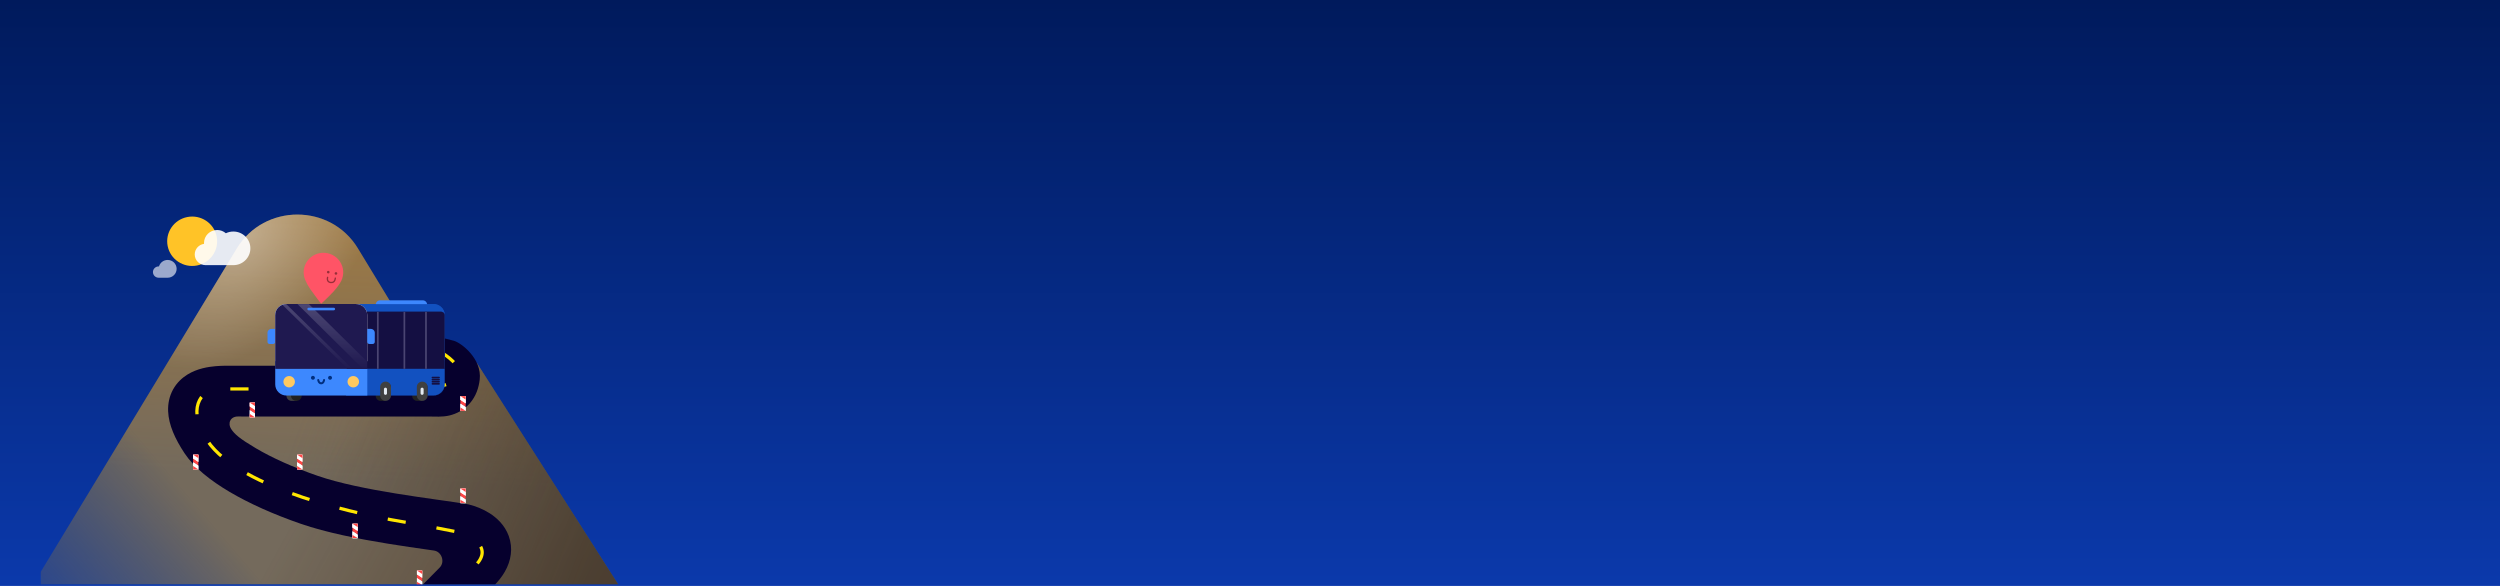 <svg width="1920" height="450" viewBox="0 0 1920 450" fill="none" xmlns="http://www.w3.org/2000/svg">
<g clip-path="url(#clip0_2265_2125)">
<rect width="1920" height="450" fill="url(#paint0_linear_2265_2125)"/>
<g clip-path="url(#clip1_2265_2125)">
<mask id="mask0_2265_2125" style="mask-type:luminance" maskUnits="userSpaceOnUse" x="31" y="155" width="450" height="294">
<path d="M481 155H31V449H481V155Z" fill="white"/>
</mask>
<g mask="url(#mask0_2265_2125)">
<path d="M24.933 449.638H432.269L432.006 449.205H474.933L366.173 278.697L329.277 280.232L274.876 190.75C272.312 186.529 269.228 182.709 265.71 179.394C262.332 176.213 258.542 173.484 254.443 171.283C250.465 169.148 246.203 167.511 241.773 166.417C237.414 165.34 232.916 164.794 228.402 164.794C223.889 164.794 219.39 165.34 215.032 166.417C210.602 167.511 206.339 169.148 202.363 171.283C198.263 173.484 194.472 176.213 191.096 179.394C187.577 182.709 184.492 186.529 181.93 190.75L24.933 449.638Z" fill="url(#paint1_linear_2265_2125)"/>
<path d="M24.933 449.638H432.269L432.006 449.205H474.933L366.173 278.697L329.277 280.232L274.876 190.75C272.312 186.529 269.228 182.709 265.71 179.394C262.332 176.213 258.542 173.484 254.443 171.283C250.465 169.148 246.203 167.511 241.773 166.417C237.414 165.34 232.916 164.794 228.402 164.794C223.889 164.794 219.39 165.34 215.032 166.417C210.602 167.511 206.339 169.148 202.363 171.283C198.263 173.484 194.472 176.213 191.096 179.394C187.577 182.709 184.492 186.529 181.93 190.75L24.933 449.638Z" fill="url(#paint2_linear_2265_2125)" fill-opacity="0.3"/>
<path d="M24.933 449.638H432.269L432.006 449.205H474.933L366.173 278.697L329.277 280.232L274.876 190.75C272.312 186.529 269.228 182.709 265.71 179.394C262.332 176.213 258.542 173.484 254.443 171.283C250.465 169.148 246.203 167.511 241.773 166.417C237.414 165.34 232.916 164.794 228.402 164.794C223.889 164.794 219.39 165.34 215.032 166.417C210.602 167.511 206.339 169.148 202.363 171.283C198.263 173.484 194.472 176.213 191.096 179.394C187.577 182.709 184.492 186.529 181.93 190.75L24.933 449.638Z" fill="url(#paint3_linear_2265_2125)" fill-opacity="0.5"/>
<path d="M24.933 449.638H432.269L432.006 449.205H474.933L366.173 278.697L329.277 280.232L274.876 190.75C272.312 186.529 269.228 182.709 265.71 179.394C262.332 176.213 258.542 173.484 254.443 171.283C250.465 169.148 246.203 167.511 241.773 166.417C237.414 165.34 232.916 164.794 228.402 164.794C223.889 164.794 219.39 165.34 215.032 166.417C210.602 167.511 206.339 169.148 202.363 171.283C198.263 173.484 194.472 176.213 191.096 179.394C187.577 182.709 184.492 186.529 181.93 190.75L24.933 449.638Z" fill="url(#paint4_radial_2265_2125)" fill-opacity="0.38"/>
<path opacity="0.5" d="M207.966 370L159.933 318.5V311L366.213 278.832L376.337 294.5L474.933 449L360.157 455.5L346.506 409L207.966 370Z" fill="url(#paint5_linear_2265_2125)"/>
<path fill-rule="evenodd" clip-rule="evenodd" d="M323.561 280.884V256.204C329.747 257.328 336.382 258.429 348.528 261.704C354.09 263.204 370.286 275.383 368.412 291.598C367.686 297.88 365.529 304.32 360.866 309.699C356.132 315.162 350.297 317.821 345.335 319.05C339.747 320.433 334.254 319.884 328.596 319.884H190.27C188.886 319.884 185.917 319.87 182.672 319.865C177.03 319.856 174.544 324.933 177.629 329.605C180.142 333.41 183.902 336.808 196.53 344.268C208.688 351.449 224.793 358.806 244.091 365.476C260.385 371.107 282.458 375.518 304.284 379.062C315.058 380.811 325.49 382.306 334.825 383.629C335.687 383.751 336.544 383.872 337.391 383.992C345.576 385.151 353.024 386.204 358.702 387.16C359.236 387.25 359.767 387.362 360.291 387.495C365.128 388.721 370.819 390.838 376.078 394.199C381.182 397.46 387.542 402.981 390.696 411.595C394.157 421.049 392.511 430.74 387.688 439.114C383.208 446.893 375.928 453.811 366.894 460.224H313.336C314.486 459.408 327.792 445.907 337.7 435.862C341.921 431.583 339.245 423.653 333.261 422.805C332.733 422.731 332.198 422.655 331.657 422.578C330.862 422.466 330.053 422.351 329.231 422.235C319.878 420.91 309.099 419.365 297.895 417.546C275.767 413.954 250.817 409.114 231.078 402.292C209.87 394.961 191.237 386.568 176.308 377.75C161.848 369.209 149.085 359.241 141.692 348.046C134.555 337.239 129.53 326.416 129.117 315.815C128.896 310.133 130.004 304.383 132.915 299.108C135.802 293.876 139.871 290.183 143.945 287.659C151.506 282.975 160.068 281.708 165.613 281.227C170.463 280.806 175.435 280.849 178.421 280.874C179.012 280.879 179.525 280.884 179.944 280.884H323.561ZM355.077 427.247C355.075 427.247 355.043 427.223 354.99 427.173C355.053 427.221 355.08 427.246 355.077 427.247Z" fill="#06002D"/>
<path d="M337.404 269.704C352.067 278.204 369.258 295.904 320.719 298.704H168.022C153.36 298.704 143.334 315.152 159.427 338.704C184.708 375.704 276.394 396.038 318.697 402.204L349.539 408.204C360.663 410.871 379.371 419.804 365.213 434.204C351.056 448.604 345.494 455.204 344.483 456.704" stroke="#FFE600" stroke-width="2.5" stroke-linejoin="round" stroke-dasharray="14 24"/>
<path d="M228.191 349.205H232.236V357.649L228.191 354.982V349.205Z" fill="#FF4545"/>
<path d="M232.236 360.538H228.191V354.982L232.236 357.649V360.538Z" fill="white"/>
<path d="M228.191 349.205H232.236V354.76L228.191 352.093V349.205Z" fill="white"/>
<path d="M232.236 360.538H228.191V354.982L232.236 357.649V360.538Z" fill="white"/>
<g filter="url(#filter0_d_2265_2125)">
<path d="M228.191 349.205H232.236V354.76L228.191 352.093V349.205Z" fill="white"/>
</g>
<path d="M232.236 360.538H228.191V357.871L232.236 360.538Z" fill="#FF4545"/>
<path d="M228.191 349.205H232.236V351.871L228.191 349.205Z" fill="#FF4545"/>
<path d="M211.348 252.581H208.504C207.691 252.581 206.911 252.9 206.336 253.469C205.761 254.038 205.437 254.809 205.437 255.614V262.571C205.437 262.997 205.609 263.406 205.913 263.707C206.218 264.008 206.63 264.177 207.061 264.177H209.724C210.155 264.177 210.567 264.008 210.873 263.707C211.177 263.406 211.348 262.997 211.348 262.571V252.581Z" fill="#3D88FE"/>
<path d="M292.344 293.079C291.338 293.079 290.373 293.492 289.662 294.228C288.95 294.964 288.551 295.963 288.551 297.004V303.961C288.551 305.002 288.95 306.001 289.662 306.737C290.373 307.473 291.338 307.886 292.344 307.886H296.136V297.004C296.136 295.963 295.736 294.964 295.026 294.228C294.314 293.492 293.349 293.079 292.344 293.079Z" fill="#212121"/>
<path d="M320.379 293.354C319.364 293.354 318.389 293.76 317.671 294.483C316.952 295.205 316.549 296.185 316.549 297.207V304.035C316.549 305.057 316.952 306.037 317.671 306.759C318.389 307.481 319.364 307.887 320.379 307.887H324.211V297.207C324.211 296.185 323.806 295.205 323.088 294.483C322.37 293.76 321.396 293.354 320.379 293.354Z" fill="#212121"/>
<path d="M265.904 303.693H293.503V297.181C293.503 296.736 293.591 296.303 293.766 295.896C293.933 295.503 294.174 295.15 294.481 294.847C294.787 294.544 295.144 294.306 295.541 294.14C295.953 293.968 296.39 293.881 296.84 293.881C297.291 293.881 297.728 293.968 298.139 294.14C298.537 294.306 298.894 294.544 299.2 294.847C299.506 295.15 299.747 295.503 299.915 295.896C300.089 296.303 300.177 296.736 300.177 297.181V303.693H321.643V297.181C321.643 296.736 321.731 296.303 321.906 295.896C322.074 295.503 322.315 295.151 322.621 294.847C322.928 294.544 323.285 294.306 323.682 294.14C324.094 293.968 324.53 293.881 324.98 293.881C325.431 293.881 325.868 293.968 326.28 294.14C326.677 294.306 327.034 294.544 327.341 294.847C327.647 295.151 327.888 295.503 328.056 295.896C328.23 296.303 328.318 296.736 328.318 297.181V303.693H332.918C334.074 303.693 335.197 303.469 336.253 303.027C337.273 302.6 338.189 301.989 338.977 301.211C339.764 300.433 340.382 299.526 340.813 298.517C341.259 297.473 341.486 296.363 341.486 295.219V242.055C341.486 240.911 341.259 239.801 340.813 238.756C340.382 237.747 339.764 236.841 338.977 236.063C338.189 235.284 337.273 234.673 336.253 234.246C335.197 233.805 334.074 233.581 332.918 233.581H265.904V303.693Z" fill="#1251C0"/>
<path d="M265.995 303.605V233.671H332.919C334.063 233.671 335.174 233.893 336.219 234.33C337.229 234.753 338.136 235.357 338.914 236.127C339.693 236.897 340.304 237.794 340.73 238.793C341.172 239.826 341.397 240.924 341.397 242.056V295.22C341.397 296.352 341.172 297.45 340.73 298.484C340.304 299.482 339.693 300.379 338.914 301.149C338.136 301.92 337.229 302.524 336.219 302.946C335.174 303.384 334.063 303.605 332.919 303.605H328.41V297.183C328.41 296.725 328.319 296.281 328.14 295.863C327.967 295.46 327.72 295.097 327.405 294.786C327.091 294.475 326.724 294.23 326.316 294.06C325.894 293.883 325.445 293.793 324.981 293.793C324.519 293.793 324.07 293.883 323.648 294.06C323.239 294.23 322.873 294.475 322.559 294.786C322.243 295.097 321.996 295.46 321.823 295.863C321.645 296.281 321.554 296.725 321.554 297.183V303.605H300.269V297.183C300.269 296.725 300.178 296.281 299.999 295.863C299.826 295.46 299.579 295.097 299.265 294.786C298.95 294.475 298.583 294.23 298.176 294.06C297.753 293.883 297.304 293.793 296.841 293.793C296.379 293.793 295.93 293.883 295.507 294.06C295.098 294.23 294.732 294.475 294.418 294.786C294.103 295.097 293.856 295.46 293.683 295.863C293.505 296.281 293.414 296.725 293.414 297.183V303.605H265.995ZM265.814 303.784H293.594V297.183C293.594 296.749 293.68 296.329 293.85 295.933C294.012 295.55 294.247 295.207 294.545 294.912C294.844 294.617 295.19 294.386 295.578 294.224C295.977 294.056 296.403 293.972 296.841 293.972C297.28 293.972 297.704 294.056 298.105 294.224C298.492 294.386 298.839 294.617 299.137 294.912C299.436 295.207 299.669 295.55 299.833 295.933C300.002 296.329 300.088 296.749 300.088 297.183V303.784H321.734V297.183C321.734 296.749 321.82 296.329 321.99 295.933C322.153 295.55 322.388 295.207 322.686 294.912C322.984 294.617 323.331 294.386 323.717 294.224C324.118 294.056 324.544 293.972 324.981 293.972C325.42 293.972 325.845 294.056 326.245 294.224C326.632 294.386 326.98 294.617 327.278 294.912C327.576 295.207 327.81 295.55 327.974 295.933C328.143 296.329 328.229 296.749 328.229 297.183V303.784H332.919C334.088 303.784 335.221 303.557 336.289 303.111C337.321 302.679 338.246 302.062 339.042 301.276C339.836 300.489 340.46 299.573 340.897 298.554C341.348 297.498 341.578 296.376 341.578 295.22V242.056C341.578 240.9 341.348 239.779 340.897 238.723C340.46 237.703 339.836 236.788 339.042 236.001C338.246 235.215 337.321 234.597 336.289 234.166C335.221 233.719 334.088 233.493 332.919 233.493H265.814V303.784Z" fill="#1251C0"/>
<path d="M223.969 293.079C222.916 293.079 221.907 293.493 221.163 294.229C220.419 294.965 220.001 295.963 220.001 297.004V303.962C220.001 305.003 220.419 306.001 221.163 306.737C221.907 307.473 222.916 307.887 223.969 307.887H227.938V297.004C227.938 295.963 227.52 294.965 226.775 294.229C226.031 293.493 225.022 293.079 223.969 293.079Z" fill="#404040"/>
<path d="M223.431 297.181C223.431 294.915 225.288 293.078 227.579 293.078C229.871 293.078 231.728 294.915 231.728 297.181V303.782C231.728 306.048 229.871 307.885 227.579 307.885C225.288 307.885 223.431 306.048 223.431 303.782V297.181Z" fill="#212121"/>
<path d="M291.977 230.638H324.627C326.521 230.638 328.055 232.156 328.055 234.028V239.38C328.055 241.252 326.521 242.769 324.627 242.769H291.977C290.085 242.769 288.55 241.252 288.55 239.38V234.028C288.55 232.156 290.085 230.638 291.977 230.638Z" fill="#3D88FE"/>
<path d="M273.427 233.493H220.032C217.736 233.493 215.533 234.395 213.909 236.001C212.285 237.607 211.373 239.785 211.373 242.056V295.22C211.373 297.491 212.285 299.669 213.909 301.275C215.533 302.881 217.736 303.783 220.032 303.783H282.086V242.056C282.086 239.785 281.174 237.607 279.55 236.001C277.926 234.395 275.723 233.493 273.427 233.493Z" fill="#3D88FE"/>
<g filter="url(#filter1_d_2265_2125)">
<path d="M222.074 297.539C219.634 297.539 217.655 295.582 217.655 293.168C217.655 290.755 219.634 288.798 222.074 288.798C224.515 288.798 226.494 290.755 226.494 293.168C226.494 295.582 224.515 297.539 222.074 297.539Z" fill="#FFC961"/>
</g>
<g filter="url(#filter2_d_2265_2125)">
<path d="M271.322 297.539C268.881 297.539 266.902 295.582 266.902 293.168C266.902 290.755 268.881 288.798 271.322 288.798C273.762 288.798 275.741 290.755 275.741 293.168C275.741 295.582 273.762 297.539 271.322 297.539Z" fill="#FFC961"/>
</g>
<path d="M266.445 277.289H341.486V242.055C341.486 240.911 341.259 239.801 340.813 238.756C340.382 237.747 339.764 236.841 338.977 236.063C338.189 235.284 337.273 234.673 336.253 234.246C335.197 233.805 334.074 233.581 332.918 233.581H266.445V277.289Z" fill="#1251C0"/>
<path d="M266.445 283.176H341.486V242.054C341.486 241.363 341.214 240.713 340.72 240.225C340.226 239.736 339.57 239.467 338.871 239.467H266.445V283.176Z" fill="#140F42"/>
<path d="M338.872 239.557C339.546 239.557 340.18 239.816 340.658 240.288C341.134 240.76 341.397 241.387 341.397 242.054V283.087H266.536V239.557H338.872ZM338.872 239.378H266.356V283.265H341.578V242.054C341.578 240.576 340.366 239.378 338.872 239.378Z" fill="#140F42"/>
<path d="M248.884 291.847C248.884 291.847 248.575 294.374 246.659 294.374C244.743 294.374 244.414 291.847 244.414 291.847" stroke="#002E7E" stroke-width="1.561" stroke-linecap="round"/>
<path d="M273.394 233.493H219.999C217.702 233.493 215.5 234.395 213.876 236.001C212.253 237.607 211.341 239.785 211.341 242.056V277.38H282.052V242.056C282.052 239.785 281.14 237.607 279.516 236.001C277.892 234.395 275.69 233.493 273.394 233.493Z" fill="white"/>
<path d="M273.394 233.493H219.999C217.702 233.493 215.5 234.395 213.876 236.001C212.253 237.607 211.341 239.785 211.341 242.056V283.267H282.052V242.056C282.052 239.785 281.14 237.607 279.516 236.001C277.892 234.395 275.69 233.493 273.394 233.493Z" fill="#1F1950"/>
<path d="M281.961 283.178V277.772L237.279 233.582H228.487L278.636 283.178H281.961Z" fill="url(#paint6_linear_2265_2125)" fill-opacity="0.2"/>
<path d="M270.463 283.178L219.888 233.582C218.882 233.594 217.885 233.782 216.945 234.137L266.961 283.178H270.463Z" fill="url(#paint7_linear_2265_2125)" fill-opacity="0.2"/>
<path d="M337.161 294.774H332.111" stroke="#140F42" stroke-width="1.301" stroke-linecap="round" stroke-linejoin="round"/>
<path d="M337.161 293.168H332.111" stroke="#140F42" stroke-width="1.301" stroke-linecap="round" stroke-linejoin="round"/>
<path d="M337.161 291.563H332.111" stroke="#140F42" stroke-width="1.301" stroke-linecap="round" stroke-linejoin="round"/>
<path d="M337.161 289.958H332.111" stroke="#140F42" stroke-width="1.301" stroke-linecap="round" stroke-linejoin="round"/>
<path d="M290.168 283.267V239.547" stroke="#4A4572" stroke-width="1.301"/>
<path d="M310.554 283.267V239.547" stroke="#4A4572" stroke-width="1.301"/>
<path d="M327.148 283.267V239.547" stroke="#4A4572" stroke-width="1.301"/>
<path d="M284.758 252.581H282.052V262.571C282.052 262.997 282.223 263.406 282.528 263.707C282.833 264.008 283.246 264.177 283.676 264.177H286.202C286.632 264.177 287.045 264.008 287.349 263.707C287.654 263.406 287.825 262.997 287.825 262.571V255.614C287.825 254.809 287.502 254.038 286.927 253.469C286.352 252.9 285.572 252.581 284.758 252.581Z" fill="#3D88FE"/>
<path d="M291.967 297.182C291.967 294.916 293.824 293.079 296.116 293.079C298.407 293.079 300.265 294.916 300.265 297.182V303.783C300.265 306.049 298.407 307.887 296.116 307.887C293.824 307.887 291.967 306.049 291.967 303.783V297.182Z" fill="#404040"/>
<path d="M320.124 297.181C320.124 294.915 321.982 293.078 324.274 293.078C326.565 293.078 328.423 294.915 328.423 297.181V303.782C328.423 306.048 326.565 307.885 324.274 307.885C321.982 307.885 320.124 306.048 320.124 303.782V297.181Z" fill="#404040"/>
<path d="M323.002 298.877C323.002 298.236 323.527 297.717 324.174 297.717C324.823 297.717 325.347 298.236 325.347 298.877V302.088C325.347 302.729 324.823 303.248 324.174 303.248C323.527 303.248 323.002 302.729 323.002 302.088V298.877Z" fill="#E4EAF1"/>
<path d="M294.865 298.877C294.865 298.236 295.39 297.717 296.038 297.717C296.685 297.717 297.21 298.236 297.21 298.877V302.088C297.21 302.729 296.685 303.248 296.038 303.248C295.39 303.248 294.865 302.729 294.865 302.088V298.877Z" fill="#E4EAF1"/>
<path d="M237.043 236.348H256.345C256.893 236.348 257.338 236.787 257.338 237.329C257.338 237.871 256.893 238.31 256.345 238.31H237.043C236.496 238.31 236.051 237.871 236.051 237.329C236.051 236.787 236.496 236.348 237.043 236.348Z" fill="#3D88FE"/>
<path d="M253.475 291.638C254.312 291.638 254.992 290.966 254.992 290.138C254.992 289.31 254.312 288.638 253.475 288.638C252.637 288.638 251.958 289.31 251.958 290.138C251.958 290.966 252.637 291.638 253.475 291.638Z" fill="#002E7E"/>
<path d="M240.326 291.638C241.164 291.638 241.843 290.966 241.843 290.138C241.843 289.31 241.164 288.638 240.326 288.638C239.489 288.638 238.809 289.31 238.809 290.138C238.809 290.966 239.489 291.638 240.326 291.638Z" fill="#002E7E"/>
<path d="M191.786 309.205H195.831V317.649L191.786 314.982V309.205Z" fill="#FF4545"/>
<path d="M195.831 320.538H191.786V314.982L195.831 317.649V320.538Z" fill="white"/>
<path d="M191.786 309.205H195.831V314.76L191.786 312.093V309.205Z" fill="white"/>
<path d="M195.831 320.538H191.786V314.982L195.831 317.649V320.538Z" fill="white"/>
<g filter="url(#filter3_d_2265_2125)">
<path d="M191.786 309.205H195.831V314.76L191.786 312.093V309.205Z" fill="white"/>
</g>
<path d="M195.831 320.538H191.786V317.871L195.831 320.538Z" fill="#FF4545"/>
<path d="M191.786 309.205H195.831V311.871L191.786 309.205Z" fill="#FF4545"/>
<path d="M148.304 349.205H152.349V357.649L148.304 354.982V349.205Z" fill="#FF4545"/>
<path d="M152.348 360.538H148.303V354.982L152.348 357.649V360.538Z" fill="white"/>
<path d="M148.304 349.205H152.349V354.76L148.304 352.093V349.205Z" fill="white"/>
<path d="M152.348 360.538H148.303V354.982L152.348 357.649V360.538Z" fill="white"/>
<g filter="url(#filter4_d_2265_2125)">
<path d="M148.304 349.205H152.349V354.76L148.304 352.093V349.205Z" fill="white"/>
</g>
<path d="M152.348 360.538H148.303V357.871L152.348 360.538Z" fill="#FF4545"/>
<path d="M148.304 349.205H152.349V351.871L148.304 349.205Z" fill="#FF4545"/>
<path d="M353.584 304.205H357.629V312.649L353.584 309.982V304.205Z" fill="#FF4545"/>
<path d="M357.629 315.538H353.584V309.982L357.629 312.649V315.538Z" fill="white"/>
<path d="M353.584 304.205H357.629V309.76L353.584 307.093V304.205Z" fill="white"/>
<path d="M357.629 315.538H353.584V309.982L357.629 312.649V315.538Z" fill="white"/>
<g filter="url(#filter5_d_2265_2125)">
<path d="M353.584 304.205H357.629V309.76L353.584 307.093V304.205Z" fill="white"/>
</g>
<path d="M357.629 315.538H353.584V312.871L357.629 315.538Z" fill="#FF4545"/>
<path d="M353.584 304.205H357.629V306.871L353.584 304.205Z" fill="#FF4545"/>
<path d="M320.213 438.204H324.258V446.649L320.213 443.982V438.204Z" fill="#FF4545"/>
<path d="M324.258 449.537H320.213V443.982L324.258 446.648V449.537Z" fill="white"/>
<path d="M320.213 438.204H324.258V443.76L320.213 441.093V438.204Z" fill="white"/>
<path d="M324.258 449.204H320.213V443.982L324.258 446.648V449.204Z" fill="white"/>
<g filter="url(#filter6_d_2265_2125)">
<path d="M320.213 438.204H324.258V443.76L320.213 441.093V438.204Z" fill="white"/>
</g>
<path d="M324.258 449.204H320.213V446.871L324.258 449.204Z" fill="#FF4545"/>
<path d="M320.213 438.204H324.258V440.871L320.213 438.204Z" fill="#FF4545"/>
<path d="M353.584 375.205H357.629V383.649L353.584 380.982V375.205Z" fill="#FF4545"/>
<path d="M357.629 386.538H353.584V380.982L357.629 383.649V386.538Z" fill="white"/>
<path d="M353.584 375.205H357.629V380.76L353.584 378.093V375.205Z" fill="white"/>
<path d="M357.629 386.205H353.584V380.982L357.629 383.649V386.205Z" fill="white"/>
<g filter="url(#filter7_d_2265_2125)">
<path d="M353.584 375.205H357.629V380.76L353.584 378.093V375.205Z" fill="white"/>
</g>
<path d="M357.629 386.205H353.584V383.871L357.629 386.205Z" fill="#FF4545"/>
<path d="M353.584 375.205H357.629V377.871L353.584 375.205Z" fill="#FF4545"/>
<path d="M270.663 402.205H274.708V410.649L270.663 407.982V402.205Z" fill="#FF4545"/>
<path d="M274.708 413.537H270.663V407.982L274.708 410.649V413.537Z" fill="white"/>
<path d="M270.663 402.205H274.708V407.76L270.663 405.093V402.205Z" fill="white"/>
<path d="M274.708 413.204H270.663V407.982L274.708 410.649V413.204Z" fill="white"/>
<g filter="url(#filter8_d_2265_2125)">
<path d="M270.663 402.205H274.708V407.76L270.663 405.093V402.205Z" fill="white"/>
</g>
<path d="M274.708 413.204H270.663V410.871L274.708 413.204Z" fill="#FF4545"/>
<path d="M270.663 402.205H274.708V404.871L270.663 402.205Z" fill="#FF4545"/>
<path d="M126.263 213.293C126.256 213.293 126.25 213.293 126.243 213.293H121.849C119.423 213.293 117.456 211.348 117.456 208.949C117.456 206.549 119.423 204.604 121.849 204.604H122.107C122.927 201.738 125.591 199.638 128.751 199.638C132.564 199.638 135.656 202.695 135.656 206.466C135.656 210.236 132.564 213.293 128.751 213.293H126.263Z" fill="white" fill-opacity="0.6"/>
<g filter="url(#filter9_d_2265_2125)">
<path d="M166.402 181.611C168.455 191.889 161.694 201.867 151.301 203.898C140.907 205.929 130.816 199.243 128.763 188.964C126.71 178.686 133.471 168.707 143.865 166.677C154.259 164.646 164.349 171.332 166.402 181.611Z" fill="#FFC327"/>
</g>
<path d="M156.676 186.616C156.676 181.105 161.194 176.638 166.766 176.638C169.33 176.638 171.671 177.584 173.451 179.142C175.193 178.29 177.155 177.812 179.23 177.812C186.441 177.812 192.288 183.593 192.288 190.725C192.288 197.857 186.441 203.638 179.23 203.638H174.517C174.504 203.638 174.493 203.638 174.481 203.638H157.862C153.272 203.638 149.551 199.959 149.551 195.421C149.551 191.273 152.66 187.843 156.698 187.283C156.683 187.063 156.676 186.84 156.676 186.616Z" fill="white" fill-opacity="0.9"/>
<path d="M256.233 223.804C259.42 220.266 260.969 217.649 261.182 217.279C262.596 215.1 263.417 212.597 263.566 210.011C263.715 207.426 263.185 204.846 262.028 202.523C260.871 200.2 259.128 198.211 256.966 196.751C254.803 195.29 252.296 194.407 249.687 194.187C247.078 193.967 244.456 194.417 242.074 195.494C239.694 196.572 237.634 198.239 236.097 200.335C234.559 202.431 233.595 204.885 233.299 207.458C233.002 210.031 233.383 212.636 234.404 215.02C235.428 217.443 236.701 219.755 238.199 221.922C241.032 226.044 246.631 233.271 246.631 233.271C246.631 233.271 252.79 227.626 256.233 223.804Z" fill="#FF5466"/>
<path d="M258.023 211C257.464 211 257.01 210.552 257.01 210C257.01 209.448 257.464 209 258.023 209C258.584 209 259.037 209.448 259.037 210C259.037 210.552 258.584 211 258.023 211Z" fill="#972E39"/>
<path d="M252.097 210C251.538 210 251.085 209.552 251.085 209C251.085 208.448 251.538 208 252.097 208C252.655 208 253.108 208.448 253.108 209C253.108 209.552 252.655 210 252.097 210Z" fill="#972E39"/>
<path d="M257.517 213.604C257.517 213.604 257.467 217.356 253.996 216.972C250.525 216.589 251.61 213 251.61 213" stroke="#972E39" stroke-width="1.041" stroke-linecap="round"/>
</g>
</g>
</g>
<defs>
<filter id="filter0_d_2265_2125" x="225.589" y="346.603" width="9.248" height="10.758" filterUnits="userSpaceOnUse" color-interpolation-filters="sRGB">
<feFlood flood-opacity="0" result="BackgroundImageFix"/>
<feColorMatrix in="SourceAlpha" type="matrix" values="0 0 0 0 0 0 0 0 0 0 0 0 0 0 0 0 0 0 127 0" result="hardAlpha"/>
<feOffset/>
<feGaussianBlur stdDeviation="1.301"/>
<feColorMatrix type="matrix" values="0 0 0 0 1 0 0 0 0 1 0 0 0 0 1 0 0 0 0.5 0"/>
<feBlend mode="normal" in2="BackgroundImageFix" result="effect1_dropShadow_2265_2125"/>
<feBlend mode="normal" in="SourceGraphic" in2="effect1_dropShadow_2265_2125" result="shape"/>
</filter>
<filter id="filter1_d_2265_2125" x="204.647" y="275.79" width="34.855" height="34.756" filterUnits="userSpaceOnUse" color-interpolation-filters="sRGB">
<feFlood flood-opacity="0" result="BackgroundImageFix"/>
<feColorMatrix in="SourceAlpha" type="matrix" values="0 0 0 0 0 0 0 0 0 0 0 0 0 0 0 0 0 0 127 0" result="hardAlpha"/>
<feOffset/>
<feGaussianBlur stdDeviation="6.504"/>
<feColorMatrix type="matrix" values="0 0 0 0 1 0 0 0 0 0.788 0 0 0 0 0.38 0 0 0 1 0"/>
<feBlend mode="normal" in2="BackgroundImageFix" result="effect1_dropShadow_2265_2125"/>
<feBlend mode="normal" in="SourceGraphic" in2="effect1_dropShadow_2265_2125" result="shape"/>
</filter>
<filter id="filter2_d_2265_2125" x="253.894" y="275.79" width="34.855" height="34.756" filterUnits="userSpaceOnUse" color-interpolation-filters="sRGB">
<feFlood flood-opacity="0" result="BackgroundImageFix"/>
<feColorMatrix in="SourceAlpha" type="matrix" values="0 0 0 0 0 0 0 0 0 0 0 0 0 0 0 0 0 0 127 0" result="hardAlpha"/>
<feOffset/>
<feGaussianBlur stdDeviation="6.504"/>
<feColorMatrix type="matrix" values="0 0 0 0 1 0 0 0 0 0.788 0 0 0 0 0.38 0 0 0 1 0"/>
<feBlend mode="normal" in2="BackgroundImageFix" result="effect1_dropShadow_2265_2125"/>
<feBlend mode="normal" in="SourceGraphic" in2="effect1_dropShadow_2265_2125" result="shape"/>
</filter>
<filter id="filter3_d_2265_2125" x="189.185" y="306.603" width="9.248" height="10.758" filterUnits="userSpaceOnUse" color-interpolation-filters="sRGB">
<feFlood flood-opacity="0" result="BackgroundImageFix"/>
<feColorMatrix in="SourceAlpha" type="matrix" values="0 0 0 0 0 0 0 0 0 0 0 0 0 0 0 0 0 0 127 0" result="hardAlpha"/>
<feOffset/>
<feGaussianBlur stdDeviation="1.301"/>
<feColorMatrix type="matrix" values="0 0 0 0 1 0 0 0 0 1 0 0 0 0 1 0 0 0 0.5 0"/>
<feBlend mode="normal" in2="BackgroundImageFix" result="effect1_dropShadow_2265_2125"/>
<feBlend mode="normal" in="SourceGraphic" in2="effect1_dropShadow_2265_2125" result="shape"/>
</filter>
<filter id="filter4_d_2265_2125" x="145.703" y="346.603" width="9.248" height="10.758" filterUnits="userSpaceOnUse" color-interpolation-filters="sRGB">
<feFlood flood-opacity="0" result="BackgroundImageFix"/>
<feColorMatrix in="SourceAlpha" type="matrix" values="0 0 0 0 0 0 0 0 0 0 0 0 0 0 0 0 0 0 127 0" result="hardAlpha"/>
<feOffset/>
<feGaussianBlur stdDeviation="1.301"/>
<feColorMatrix type="matrix" values="0 0 0 0 1 0 0 0 0 1 0 0 0 0 1 0 0 0 0.5 0"/>
<feBlend mode="normal" in2="BackgroundImageFix" result="effect1_dropShadow_2265_2125"/>
<feBlend mode="normal" in="SourceGraphic" in2="effect1_dropShadow_2265_2125" result="shape"/>
</filter>
<filter id="filter5_d_2265_2125" x="350.983" y="301.603" width="9.248" height="10.758" filterUnits="userSpaceOnUse" color-interpolation-filters="sRGB">
<feFlood flood-opacity="0" result="BackgroundImageFix"/>
<feColorMatrix in="SourceAlpha" type="matrix" values="0 0 0 0 0 0 0 0 0 0 0 0 0 0 0 0 0 0 127 0" result="hardAlpha"/>
<feOffset/>
<feGaussianBlur stdDeviation="1.301"/>
<feColorMatrix type="matrix" values="0 0 0 0 1 0 0 0 0 1 0 0 0 0 1 0 0 0 0.5 0"/>
<feBlend mode="normal" in2="BackgroundImageFix" result="effect1_dropShadow_2265_2125"/>
<feBlend mode="normal" in="SourceGraphic" in2="effect1_dropShadow_2265_2125" result="shape"/>
</filter>
<filter id="filter6_d_2265_2125" x="317.612" y="435.602" width="9.248" height="10.759" filterUnits="userSpaceOnUse" color-interpolation-filters="sRGB">
<feFlood flood-opacity="0" result="BackgroundImageFix"/>
<feColorMatrix in="SourceAlpha" type="matrix" values="0 0 0 0 0 0 0 0 0 0 0 0 0 0 0 0 0 0 127 0" result="hardAlpha"/>
<feOffset/>
<feGaussianBlur stdDeviation="1.301"/>
<feColorMatrix type="matrix" values="0 0 0 0 1 0 0 0 0 1 0 0 0 0 1 0 0 0 0.5 0"/>
<feBlend mode="normal" in2="BackgroundImageFix" result="effect1_dropShadow_2265_2125"/>
<feBlend mode="normal" in="SourceGraphic" in2="effect1_dropShadow_2265_2125" result="shape"/>
</filter>
<filter id="filter7_d_2265_2125" x="350.983" y="372.603" width="9.248" height="10.758" filterUnits="userSpaceOnUse" color-interpolation-filters="sRGB">
<feFlood flood-opacity="0" result="BackgroundImageFix"/>
<feColorMatrix in="SourceAlpha" type="matrix" values="0 0 0 0 0 0 0 0 0 0 0 0 0 0 0 0 0 0 127 0" result="hardAlpha"/>
<feOffset/>
<feGaussianBlur stdDeviation="1.301"/>
<feColorMatrix type="matrix" values="0 0 0 0 1 0 0 0 0 1 0 0 0 0 1 0 0 0 0.5 0"/>
<feBlend mode="normal" in2="BackgroundImageFix" result="effect1_dropShadow_2265_2125"/>
<feBlend mode="normal" in="SourceGraphic" in2="effect1_dropShadow_2265_2125" result="shape"/>
</filter>
<filter id="filter8_d_2265_2125" x="268.061" y="399.603" width="9.248" height="10.758" filterUnits="userSpaceOnUse" color-interpolation-filters="sRGB">
<feFlood flood-opacity="0" result="BackgroundImageFix"/>
<feColorMatrix in="SourceAlpha" type="matrix" values="0 0 0 0 0 0 0 0 0 0 0 0 0 0 0 0 0 0 127 0" result="hardAlpha"/>
<feOffset/>
<feGaussianBlur stdDeviation="1.301"/>
<feColorMatrix type="matrix" values="0 0 0 0 1 0 0 0 0 1 0 0 0 0 1 0 0 0 0.5 0"/>
<feBlend mode="normal" in2="BackgroundImageFix" result="effect1_dropShadow_2265_2125"/>
<feBlend mode="normal" in="SourceGraphic" in2="effect1_dropShadow_2265_2125" result="shape"/>
</filter>
<filter id="filter9_d_2265_2125" x="115.388" y="153.306" width="64.39" height="63.963" filterUnits="userSpaceOnUse" color-interpolation-filters="sRGB">
<feFlood flood-opacity="0" result="BackgroundImageFix"/>
<feColorMatrix in="SourceAlpha" type="matrix" values="0 0 0 0 0 0 0 0 0 0 0 0 0 0 0 0 0 0 127 0" result="hardAlpha"/>
<feOffset/>
<feGaussianBlur stdDeviation="6.504"/>
<feColorMatrix type="matrix" values="0 0 0 0 1 0 0 0 0 1 0 0 0 0 1 0 0 0 0.44 0"/>
<feBlend mode="normal" in2="BackgroundImageFix" result="effect1_dropShadow_2265_2125"/>
<feBlend mode="normal" in="SourceGraphic" in2="effect1_dropShadow_2265_2125" result="shape"/>
</filter>
<linearGradient id="paint0_linear_2265_2125" x1="960" y1="450" x2="960" y2="1.65314e-05" gradientUnits="userSpaceOnUse">
<stop stop-color="#0B39AB"/>
<stop offset="1" stop-color="#001A5C"/>
</linearGradient>
<linearGradient id="paint1_linear_2265_2125" x1="162.065" y1="340.638" x2="-22.414" y2="497.848" gradientUnits="userSpaceOnUse">
<stop offset="0.159" stop-color="#746A5C"/>
<stop offset="1" stop-color="#625D4F" stop-opacity="0"/>
</linearGradient>
<linearGradient id="paint2_linear_2265_2125" x1="227.077" y1="164.638" x2="216.739" y2="364.655" gradientUnits="userSpaceOnUse">
<stop stop-color="#FF9D0B"/>
<stop offset="1" stop-color="#FF9D0B" stop-opacity="0"/>
</linearGradient>
<linearGradient id="paint3_linear_2265_2125" x1="474.933" y1="449.638" x2="260.122" y2="331.316" gradientUnits="userSpaceOnUse">
<stop stop-color="#392008"/>
<stop offset="1" stop-color="#392008" stop-opacity="0"/>
</linearGradient>
<radialGradient id="paint4_radial_2265_2125" cx="0" cy="0" r="1" gradientUnits="userSpaceOnUse" gradientTransform="translate(188.477 181.638) rotate(47.402) scale(78.791 122.716)">
<stop stop-color="white"/>
<stop offset="1" stop-color="white" stop-opacity="0"/>
</radialGradient>
<linearGradient id="paint5_linear_2265_2125" x1="452.685" y1="441" x2="213.67" y2="351.765" gradientUnits="userSpaceOnUse">
<stop stop-color="#3F362D"/>
<stop offset="1" stop-color="#595148" stop-opacity="0"/>
</linearGradient>
<linearGradient id="paint6_linear_2265_2125" x1="255.224" y1="233.582" x2="255.224" y2="283.178" gradientUnits="userSpaceOnUse">
<stop stop-color="white"/>
<stop offset="1" stop-color="white" stop-opacity="0"/>
</linearGradient>
<linearGradient id="paint7_linear_2265_2125" x1="243.704" y1="233.582" x2="243.704" y2="283.178" gradientUnits="userSpaceOnUse">
<stop stop-color="white"/>
<stop offset="1" stop-color="white" stop-opacity="0"/>
</linearGradient>
<clipPath id="clip0_2265_2125">
<rect width="1920" height="450" fill="white"/>
</clipPath>
<clipPath id="clip1_2265_2125">
<rect width="450" height="294" fill="white" transform="translate(31 155)"/>
</clipPath>
</defs>
</svg>
